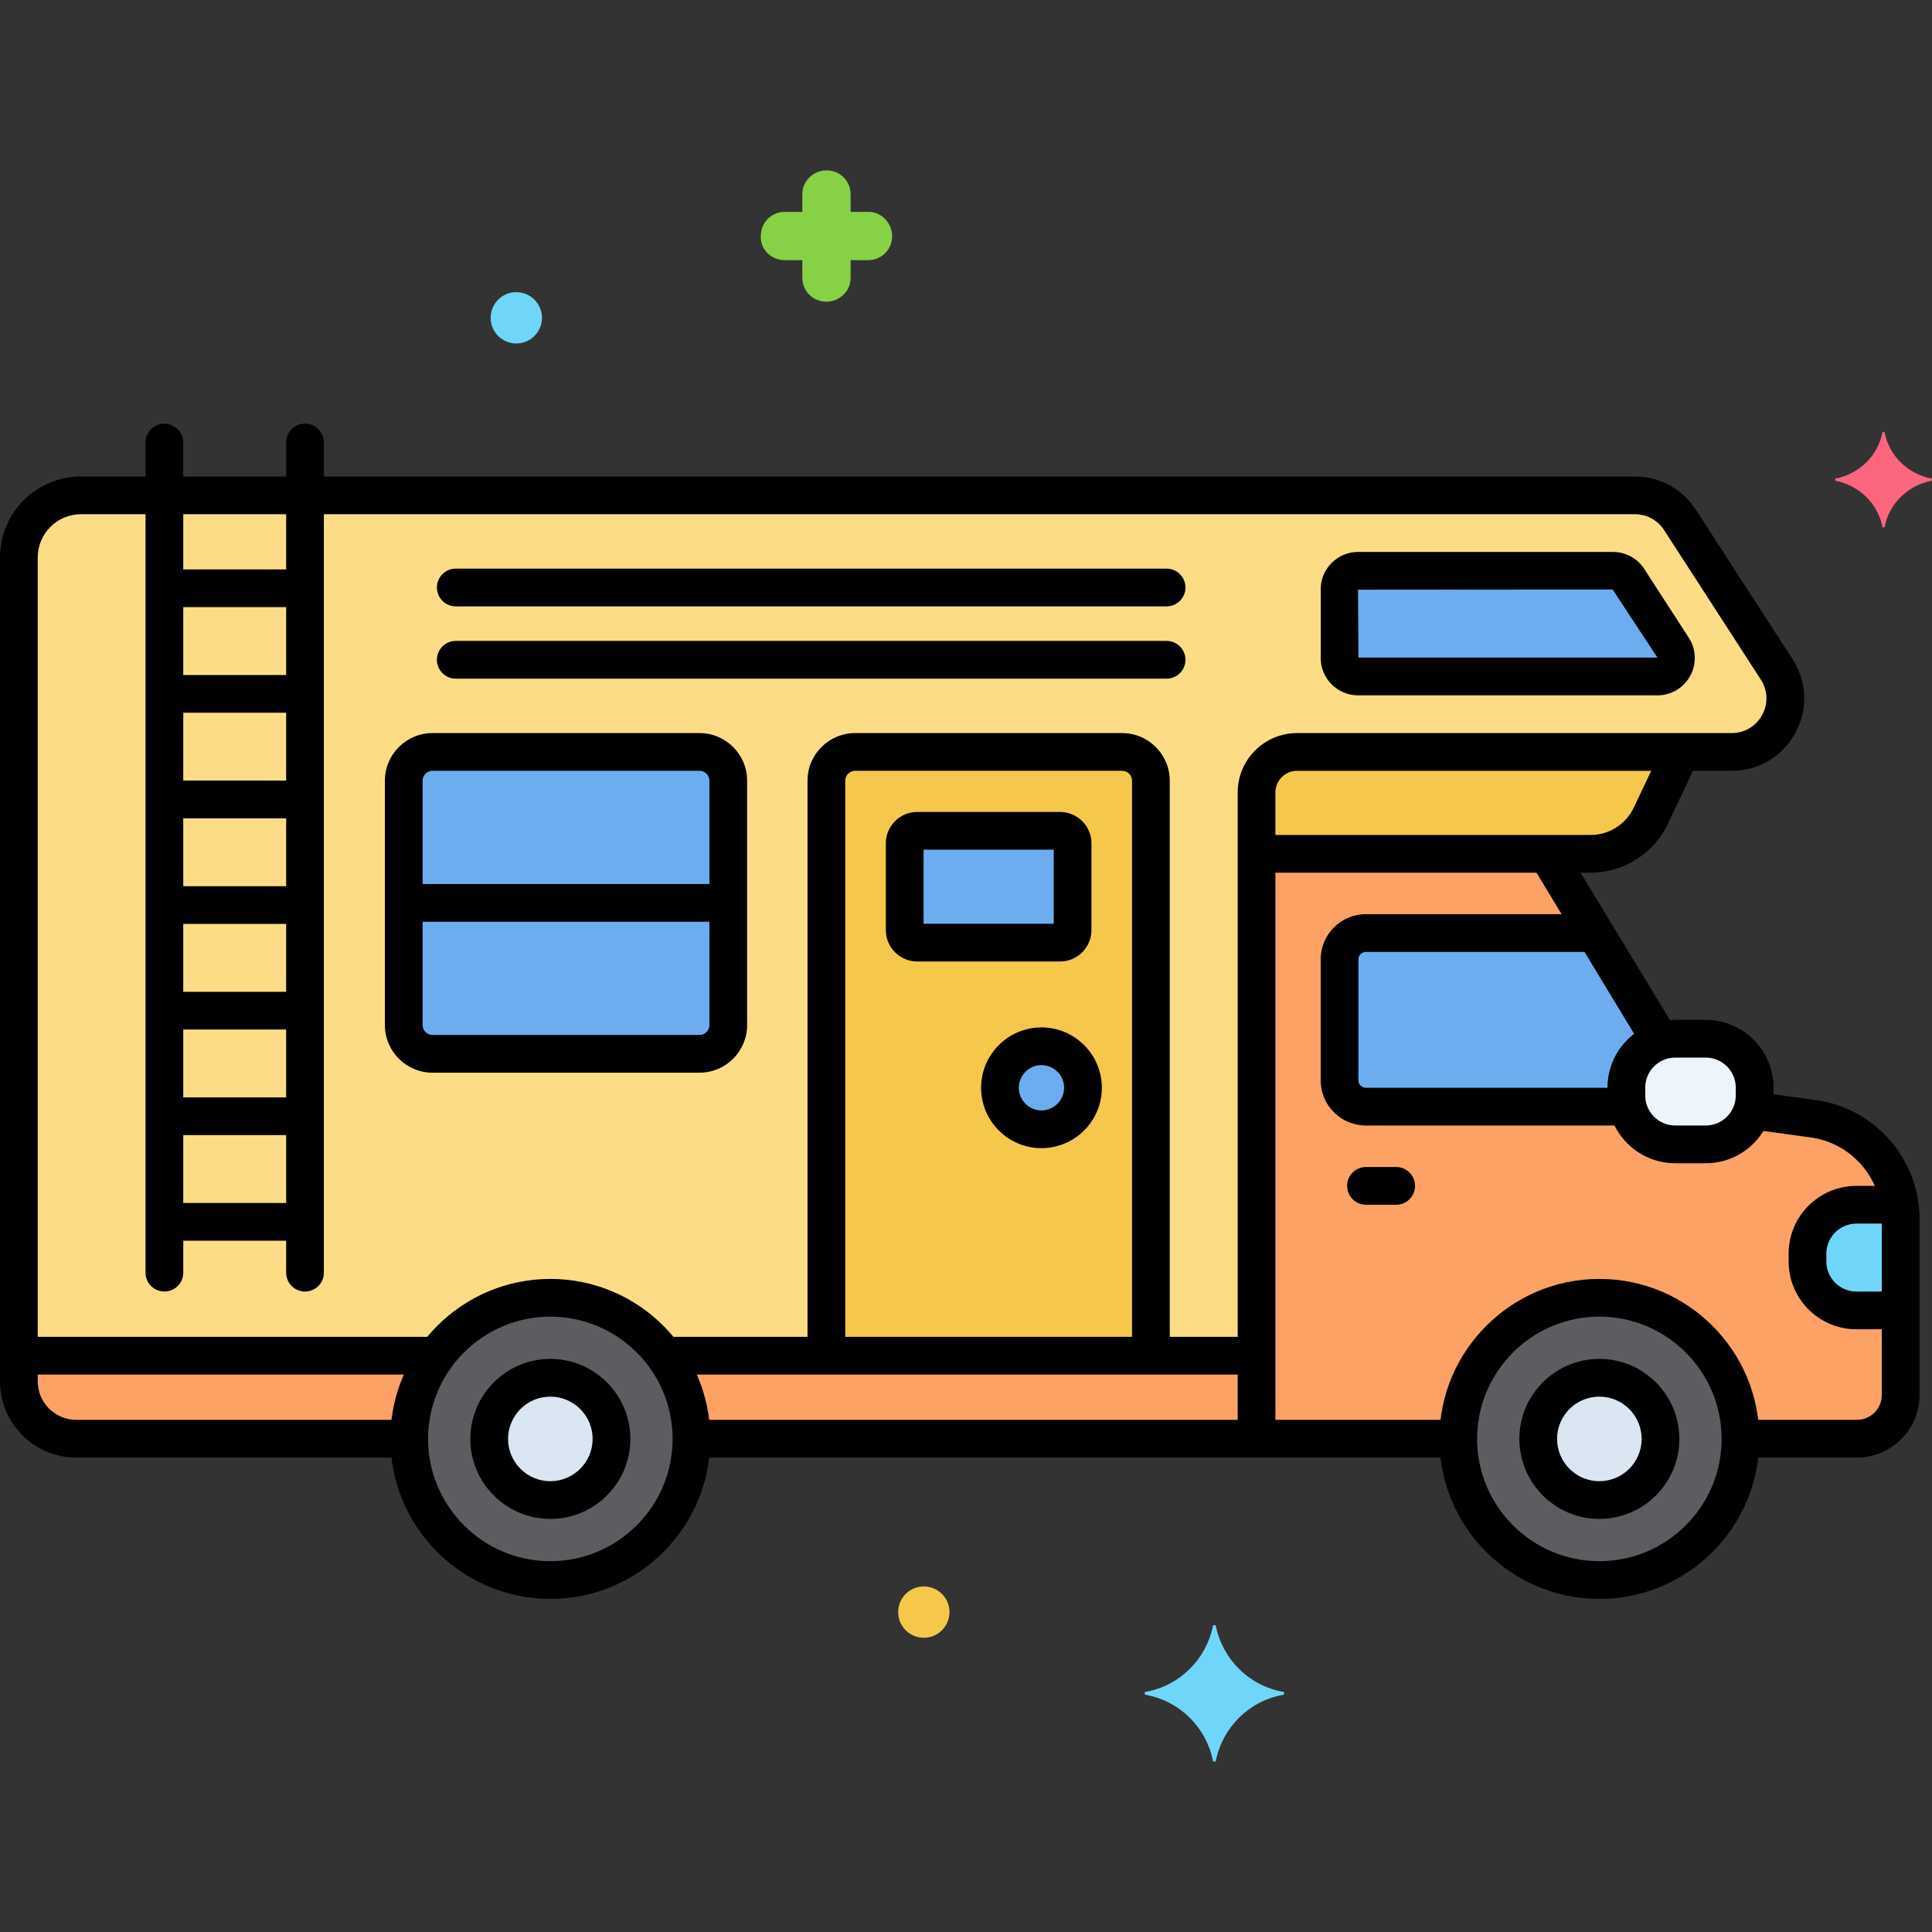 <svg height="512" viewBox="0 0 256 256" width="512" xmlns="http://www.w3.org/2000/svg"><rect x="0" y="0" width="256" height="256" fill="#333333" stroke="none"/><g id="Layer_18"><g><g><circle cx="72.923" cy="190.663" fill="#5b5d60" r="18.701"/></g><g><circle cx="211.923" cy="190.663" fill="#5b5d60" r="18.701"/></g><g><path d="m235.413 88.684-12.816-19.806c-1.308-2.021-3.551-3.242-5.958-3.242h-205.909c-4.546 0-8.23 3.685-8.23 8.23v109.168c0 4.198 3.403 7.602 7.602 7.602h44.122c.015-10.316 8.38-18.674 18.699-18.674s18.685 8.358 18.7 18.674h74.877v-85.635c0-2.963 2.402-5.365 5.365-5.365h57.589c5.625 0 9.015-6.23 5.959-10.952z" fill="#fcdd86"/></g><g><path d="m240.291 148.245-8.102-1.118c-.84 2.607-3.292 4.508-6.169 4.508h-4.039c-3.564 0-6.481-2.916-6.481-6.481v-1.039c0-2.886 1.912-5.346 4.532-6.178l-15.032-24.801h-38.5v77.5h26.724c.015-10.316 8.38-18.674 18.699-18.674s18.685 8.358 18.7 18.674h15.43c3.201 0 5.797-2.595 5.797-5.797v-23.332c0-6.686-4.935-12.348-11.559-13.262z" fill="#fca265"/></g><g><g><path d="m171.865 99.636c-2.963 0-5.365 2.402-5.365 5.365v8.135h44.285c3.396 0 6.488-1.956 7.943-5.024l4.019-8.476z" fill="#f5c84c"/></g></g><g><path d="m226.019 137.636h-4.039c-3.564 0-6.481 2.916-6.481 6.481v1.039c0 3.564 2.916 6.481 6.481 6.481h4.039c3.564 0 6.481-2.916 6.481-6.481v-1.039c0-3.564-2.916-6.481-6.481-6.481z" fill="#edf4fc"/></g><g><g><path d="m152.5 179.636v-76.19c0-2.104-1.706-3.81-3.81-3.81h-35.38c-2.104 0-3.81 1.706-3.81 3.81v76.19z" fill="#f5c84c"/></g></g><g><circle cx="72.923" cy="190.663" fill="#dae6f1" r="8.102"/></g><g><circle cx="211.923" cy="190.663" fill="#dae6f1" r="8.102"/></g><g><path d="m245.981 159.636c-3.564 0-6.481 2.916-6.481 6.481v1.039c0 3.564 2.916 6.481 6.481 6.481h4.039c.635 0 1.249-.096 1.83-.269v-11.86c0-.552-.046-1.095-.111-1.631-.549-.152-1.124-.24-1.719-.24h-4.039z" fill="#70d6f9"/></g><g><path d="m180.974 146.636h34.704c-.113-.477-.179-.971-.179-1.481v-1.039c0-2.886 1.912-5.346 4.532-6.178l-8.668-14.303h-30.389c-1.919 0-3.474 1.555-3.474 3.474v16.051c0 1.921 1.555 3.476 3.474 3.476z" fill="#6cadef"/></g><g><path d="m10.102 190.636h44.122c.006-4.119 1.359-7.913 3.62-11h-55.344v3.398c0 4.199 3.403 7.602 7.602 7.602z" fill="#fca265"/></g><g><path d="m88.003 179.636c2.261 3.087 3.614 6.881 3.62 11h74.877v-11z" fill="#fca265"/></g><g><path d="m179.946 89.636h39.676c1.938 0 3.107-2.147 2.054-3.775l-5.893-9.108c-.451-.697-1.224-1.117-2.054-1.117h-33.783c-1.351 0-2.446 1.095-2.446 2.446v9.108c0 1.351 1.095 2.446 2.446 2.446z" fill="#6cadef"/></g><g><path d="m92.69 99.636h-35.38c-2.104 0-3.81 1.706-3.81 3.81v32.38c0 2.104 1.706 3.81 3.81 3.81h35.38c2.104 0 3.81-1.706 3.81-3.81v-32.38c0-2.104-1.706-3.81-3.81-3.81z" fill="#6cadef"/></g><g><path d="m119.877 111.749v11.492c0 .918.744 1.662 1.662 1.662h18.922c.918 0 1.662-.744 1.662-1.662v-11.492c0-.918-.744-1.662-1.662-1.662h-18.922c-.918-.001-1.662.744-1.662 1.662z" fill="#6cadef"/></g><g><circle cx="138" cy="144.136" fill="#6cadef" r="5.5"/></g><g><path d="m255.925 63.411c-3.1-.6-5.6-3-6.2-6.1 0-.1-.3-.1-.3 0-.6 3.1-3.1 5.5-6.2 6.1-.1 0-.1.2 0 .3 3.1.6 5.6 3 6.2 6.1 0 .1.3.1.3 0 .6-3.1 3.1-5.5 6.2-6.1.1-.1.1-.3 0-.3z" fill="#fc657e"/></g><g><circle cx="122.413" cy="213.611" fill="#f5c84c" r="3.4"/></g><g><circle cx="68.413" cy="42.111" fill="#70d6f9" r="3.4"/></g><g><path d="m104.013 34.475h2.3v2.3c0 1.8 1.4 3.2 3.2 3.2 1.7 0 3.2-1.4 3.2-3.1v-.1-2.3h2.3c1.8 0 3.2-1.4 3.2-3.2 0-1.7-1.4-3.2-3.1-3.2h-.1-2.3v-2.3c0-1.8-1.4-3.2-3.2-3.2-1.7 0-3.2 1.4-3.2 3.1v.1 2.3h-2.3c-1.8 0-3.2 1.4-3.2 3.2-.1 1.7 1.3 3.2 3.2 3.2-.1 0-.1 0 0 0z" fill="#87d147"/></g><g><path d="m151.813 224.175c4.5-.8 8-4.3 8.9-8.7 0-.2.4-.2.4 0 .9 4.4 4.4 7.9 8.9 8.7.2 0 .2.3 0 .4-4.5.8-8 4.3-8.9 8.7 0 .2-.4.2-.4 0-.9-4.4-4.4-7.9-8.9-8.7-.2-.1-.2-.4 0-.4z" fill="#70d6f9"/></g><g><path d="m72.923 211.864c-11.69 0-21.201-9.511-21.201-21.201s9.511-21.201 21.201-21.201 21.201 9.511 21.201 21.201-9.511 21.201-21.201 21.201zm0-37.402c-8.933 0-16.201 7.268-16.201 16.201s7.268 16.201 16.201 16.201c8.934 0 16.201-7.268 16.201-16.201 0-8.934-7.268-16.201-16.201-16.201z"/></g><g><path d="m211.923 211.864c-11.689 0-21.2-9.511-21.2-21.201s9.511-21.201 21.2-21.201c11.69 0 21.201 9.511 21.201 21.201s-9.511 21.201-21.201 21.201zm0-37.402c-8.933 0-16.2 7.268-16.2 16.201s7.268 16.201 16.2 16.201c8.934 0 16.201-7.268 16.201-16.201 0-8.934-7.268-16.201-16.201-16.201z"/></g><g><path d="m166.5 193.136h-74.042c-1.381 0-2.5-1.119-2.5-2.5s1.119-2.5 2.5-2.5h71.542v-83.135c0-4.337 3.528-7.865 7.865-7.865h57.589c1.711 0 3.221-.897 4.039-2.4.817-1.503.751-3.258-.179-4.694l-12.815-19.806c-.851-1.314-2.294-2.1-3.86-2.1h-205.909c-3.16 0-5.73 2.571-5.73 5.73v109.168c0 2.813 2.289 5.102 5.102 5.102h42.898c1.381 0 2.5 1.119 2.5 2.5s-1.119 2.5-2.5 2.5h-42.898c-5.57 0-10.102-4.532-10.102-10.101v-109.168c0-5.917 4.813-10.73 10.73-10.73h205.908c3.27 0 6.282 1.639 8.058 4.384l12.815 19.806c1.94 2.999 2.08 6.662.373 9.799-1.707 3.138-4.858 5.011-8.431 5.011h-57.589c-1.58 0-2.865 1.285-2.865 2.865v85.635c.001 1.38-1.118 2.499-2.499 2.499z"/></g><g><path d="m191.875 193.136h-25.375c-1.381 0-2.5-1.119-2.5-2.5s1.119-2.5 2.5-2.5h25.375c1.381 0 2.5 1.119 2.5 2.5s-1.119 2.5-2.5 2.5z"/></g><g><path d="m219.675 139.847c-.845 0-1.67-.429-2.14-1.205l-14.323-23.633c-.716-1.181-.339-2.718.842-3.434 1.181-.714 2.718-.339 3.434.842l14.323 23.633c.716 1.181.339 2.718-.842 3.434-.406.245-.853.363-1.294.363z"/></g><g><path d="m246.053 193.136h-14.365c-1.381 0-2.5-1.119-2.5-2.5s1.119-2.5 2.5-2.5h14.365c1.818 0 3.297-1.479 3.297-3.296v-23.333c0-5.41-4.041-10.046-9.4-10.785l-7.394-1.02c-1.367-.188-2.323-1.451-2.135-2.818s1.439-2.324 2.818-2.135l7.394 1.02c7.819 1.079 13.717 7.845 13.717 15.738v23.333c0 4.575-3.722 8.296-8.297 8.296z"/></g><g><g><path d="m210.785 115.636h-43.097c-1.381 0-2.5-1.119-2.5-2.5s1.119-2.5 2.5-2.5h43.097c2.417 0 4.647-1.411 5.684-3.595l3.695-7.793c.591-1.247 2.08-1.781 3.33-1.188 1.247.591 1.779 2.083 1.188 3.33l-3.695 7.793c-1.859 3.921-5.864 6.453-10.202 6.453z"/></g></g><g><path d="m226.02 154.136h-4.039c-4.952 0-8.98-4.029-8.98-8.98v-1.039c0-4.952 4.028-8.981 8.98-8.981h4.039c4.952 0 8.98 4.029 8.98 8.981v1.039c0 4.951-4.028 8.98-8.98 8.98zm-4.04-14c-2.195 0-3.98 1.786-3.98 3.981v1.039c0 2.195 1.785 3.98 3.98 3.98h4.039c2.195 0 3.98-1.786 3.98-3.98v-1.039c0-2.195-1.785-3.981-3.98-3.981z"/></g><g><path d="m185 159.636h-4c-1.381 0-2.5-1.119-2.5-2.5s1.119-2.5 2.5-2.5h4c1.381 0 2.5 1.119 2.5 2.5s-1.119 2.5-2.5 2.5z"/></g><g><path d="m21.783 171.136c-1.381 0-2.5-1.119-2.5-2.5v-110c0-1.381 1.119-2.5 2.5-2.5s2.5 1.119 2.5 2.5v110c0 1.381-1.119 2.5-2.5 2.5z"/></g><g><path d="m38.744 164.4h-15.79c-1.381 0-2.5-1.119-2.5-2.5s1.119-2.5 2.5-2.5h15.79c1.381 0 2.5 1.119 2.5 2.5s-1.119 2.5-2.5 2.5z"/></g><g><path d="m40.417 171.136c-1.381 0-2.5-1.119-2.5-2.5v-110c0-1.381 1.119-2.5 2.5-2.5s2.5 1.119 2.5 2.5v110c0 1.381-1.12 2.5-2.5 2.5z"/></g><g><path d="m38.744 80.449h-15.79c-1.381 0-2.5-1.119-2.5-2.5s1.119-2.5 2.5-2.5h15.79c1.381 0 2.5 1.119 2.5 2.5s-1.119 2.5-2.5 2.5z"/></g><g><path d="m38.744 94.441h-15.79c-1.381 0-2.5-1.119-2.5-2.5s1.119-2.5 2.5-2.5h15.79c1.381 0 2.5 1.119 2.5 2.5s-1.119 2.5-2.5 2.5z"/></g><g><path d="m38.744 122.424h-15.79c-1.381 0-2.5-1.119-2.5-2.5s1.119-2.5 2.5-2.5h15.79c1.381 0 2.5 1.119 2.5 2.5s-1.119 2.5-2.5 2.5z"/></g><g><path d="m38.744 108.433h-15.79c-1.381 0-2.5-1.119-2.5-2.5s1.119-2.5 2.5-2.5h15.79c1.381 0 2.5 1.119 2.5 2.5s-1.119 2.5-2.5 2.5z"/></g><g><path d="m38.744 136.417h-15.79c-1.381 0-2.5-1.119-2.5-2.5s1.119-2.5 2.5-2.5h15.79c1.381 0 2.5 1.119 2.5 2.5s-1.119 2.5-2.5 2.5z"/></g><g><path d="m38.744 150.408h-15.79c-1.381 0-2.5-1.119-2.5-2.5s1.119-2.5 2.5-2.5h15.79c1.381 0 2.5 1.119 2.5 2.5s-1.119 2.5-2.5 2.5z"/></g><g><path d="m154.579 80.347h-94.187c-1.381 0-2.5-1.119-2.5-2.5s1.119-2.5 2.5-2.5h94.187c1.381 0 2.5 1.119 2.5 2.5s-1.119 2.5-2.5 2.5z"/></g><g><path d="m154.579 89.925h-94.187c-1.381 0-2.5-1.119-2.5-2.5s1.119-2.5 2.5-2.5h94.187c1.381 0 2.5 1.119 2.5 2.5s-1.119 2.5-2.5 2.5z"/></g><g><path d="m94.5 122.136h-39c-1.381 0-2.5-1.119-2.5-2.5s1.119-2.5 2.5-2.5h39c1.381 0 2.5 1.119 2.5 2.5s-1.119 2.5-2.5 2.5z"/></g><g><g><path d="m152.5 181.083c-1.381 0-2.5-1.119-2.5-2.5v-75.137c0-.722-.588-1.31-1.311-1.31h-35.379c-.722 0-1.31.588-1.31 1.31v74.991c0 1.381-1.119 2.5-2.5 2.5s-2.5-1.119-2.5-2.5v-74.991c0-3.479 2.831-6.31 6.31-6.31h35.379c3.479 0 6.311 2.831 6.311 6.31v75.137c0 1.381-1.119 2.5-2.5 2.5z"/></g></g><g><path d="m72.923 201.265c-5.846 0-10.602-4.756-10.602-10.602s4.756-10.603 10.602-10.603 10.603 4.756 10.603 10.603-4.757 10.602-10.603 10.602zm0-16.204c-3.089 0-5.602 2.513-5.602 5.603 0 3.089 2.513 5.602 5.602 5.602s5.603-2.513 5.603-5.602c-.001-3.09-2.514-5.603-5.603-5.603z"/></g><g><path d="m211.923 201.265c-5.847 0-10.603-4.756-10.603-10.602s4.756-10.603 10.603-10.603 10.603 4.756 10.603 10.603-4.756 10.602-10.603 10.602zm0-16.204c-3.089 0-5.603 2.513-5.603 5.603 0 3.089 2.514 5.602 5.603 5.602s5.603-2.513 5.603-5.602c-.001-3.09-2.514-5.603-5.603-5.603z"/></g><g><path d="m250.02 176.136h-4.039c-4.952 0-8.98-4.029-8.98-8.98v-1.039c0-4.952 4.028-8.981 8.98-8.981h4.039c1.381 0 2.5 1.119 2.5 2.5s-1.119 2.5-2.5 2.5h-4.039c-2.195 0-3.98 1.786-3.98 3.981v1.039c0 2.195 1.785 3.98 3.98 3.98h4.039c1.381 0 2.5 1.119 2.5 2.5s-1.12 2.5-2.5 2.5z"/></g><g><path d="m214.813 149.136h-33.839c-3.294 0-5.975-2.68-5.975-5.974v-16.052c0-3.294 2.681-5.974 5.975-5.974h29.463c1.381 0 2.5 1.119 2.5 2.5s-1.119 2.5-2.5 2.5h-29.463c-.537 0-.975.437-.975.974v16.052c0 .537.437.974.975.974h33.839c1.381 0 2.5 1.119 2.5 2.5s-1.119 2.5-2.5 2.5z"/></g><g><path d="m57.406 182.136h-53.937c-1.381 0-2.5-1.119-2.5-2.5s1.119-2.5 2.5-2.5h53.938c1.381 0 2.5 1.119 2.5 2.5s-1.12 2.5-2.501 2.5z"/></g><g><path d="m165.156 182.136h-76.802c-1.381 0-2.5-1.119-2.5-2.5s1.119-2.5 2.5-2.5h76.803c1.381 0 2.5 1.119 2.5 2.5s-1.12 2.5-2.501 2.5z"/></g><g><path d="m219.622 92.136h-39.676c-2.728 0-4.946-2.219-4.946-4.946v-9.108c0-2.728 2.219-4.946 4.946-4.946h33.782c1.686 0 3.238.845 4.153 2.26l5.893 9.107c.985 1.523 1.059 3.458.192 5.051-.866 1.593-2.53 2.582-4.344 2.582zm-39.622-4.946h.01zm0-.054h39.622l-5.938-9.024-33.737.024z"/></g><g><path d="m92.69 142.136h-35.38c-3.479 0-6.31-2.831-6.31-6.31v-32.38c0-3.479 2.831-6.31 6.31-6.31h35.38c3.479 0 6.31 2.831 6.31 6.31v32.38c0 3.48-2.831 6.31-6.31 6.31zm-35.38-40c-.722 0-1.31.588-1.31 1.31v32.38c0 .722.588 1.31 1.31 1.31h35.38c.722 0 1.31-.588 1.31-1.31v-32.38c0-.722-.588-1.31-1.31-1.31z"/></g><g><path d="m140.461 127.403h-18.922c-2.295 0-4.162-1.867-4.162-4.162v-11.492c0-2.295 1.867-4.162 4.162-4.162h18.922c2.295 0 4.162 1.867 4.162 4.162v11.492c0 2.295-1.867 4.162-4.162 4.162zm-18.084-5h17.246v-9.816h-17.246zm18.084-9.817h.01z"/></g><g><path d="m138 152.136c-4.411 0-8-3.589-8-8s3.589-8 8-8 8 3.589 8 8-3.589 8-8 8zm0-11c-1.654 0-3 1.346-3 3s1.346 3 3 3 3-1.346 3-3-1.346-3-3-3z"/></g></g></g></svg>